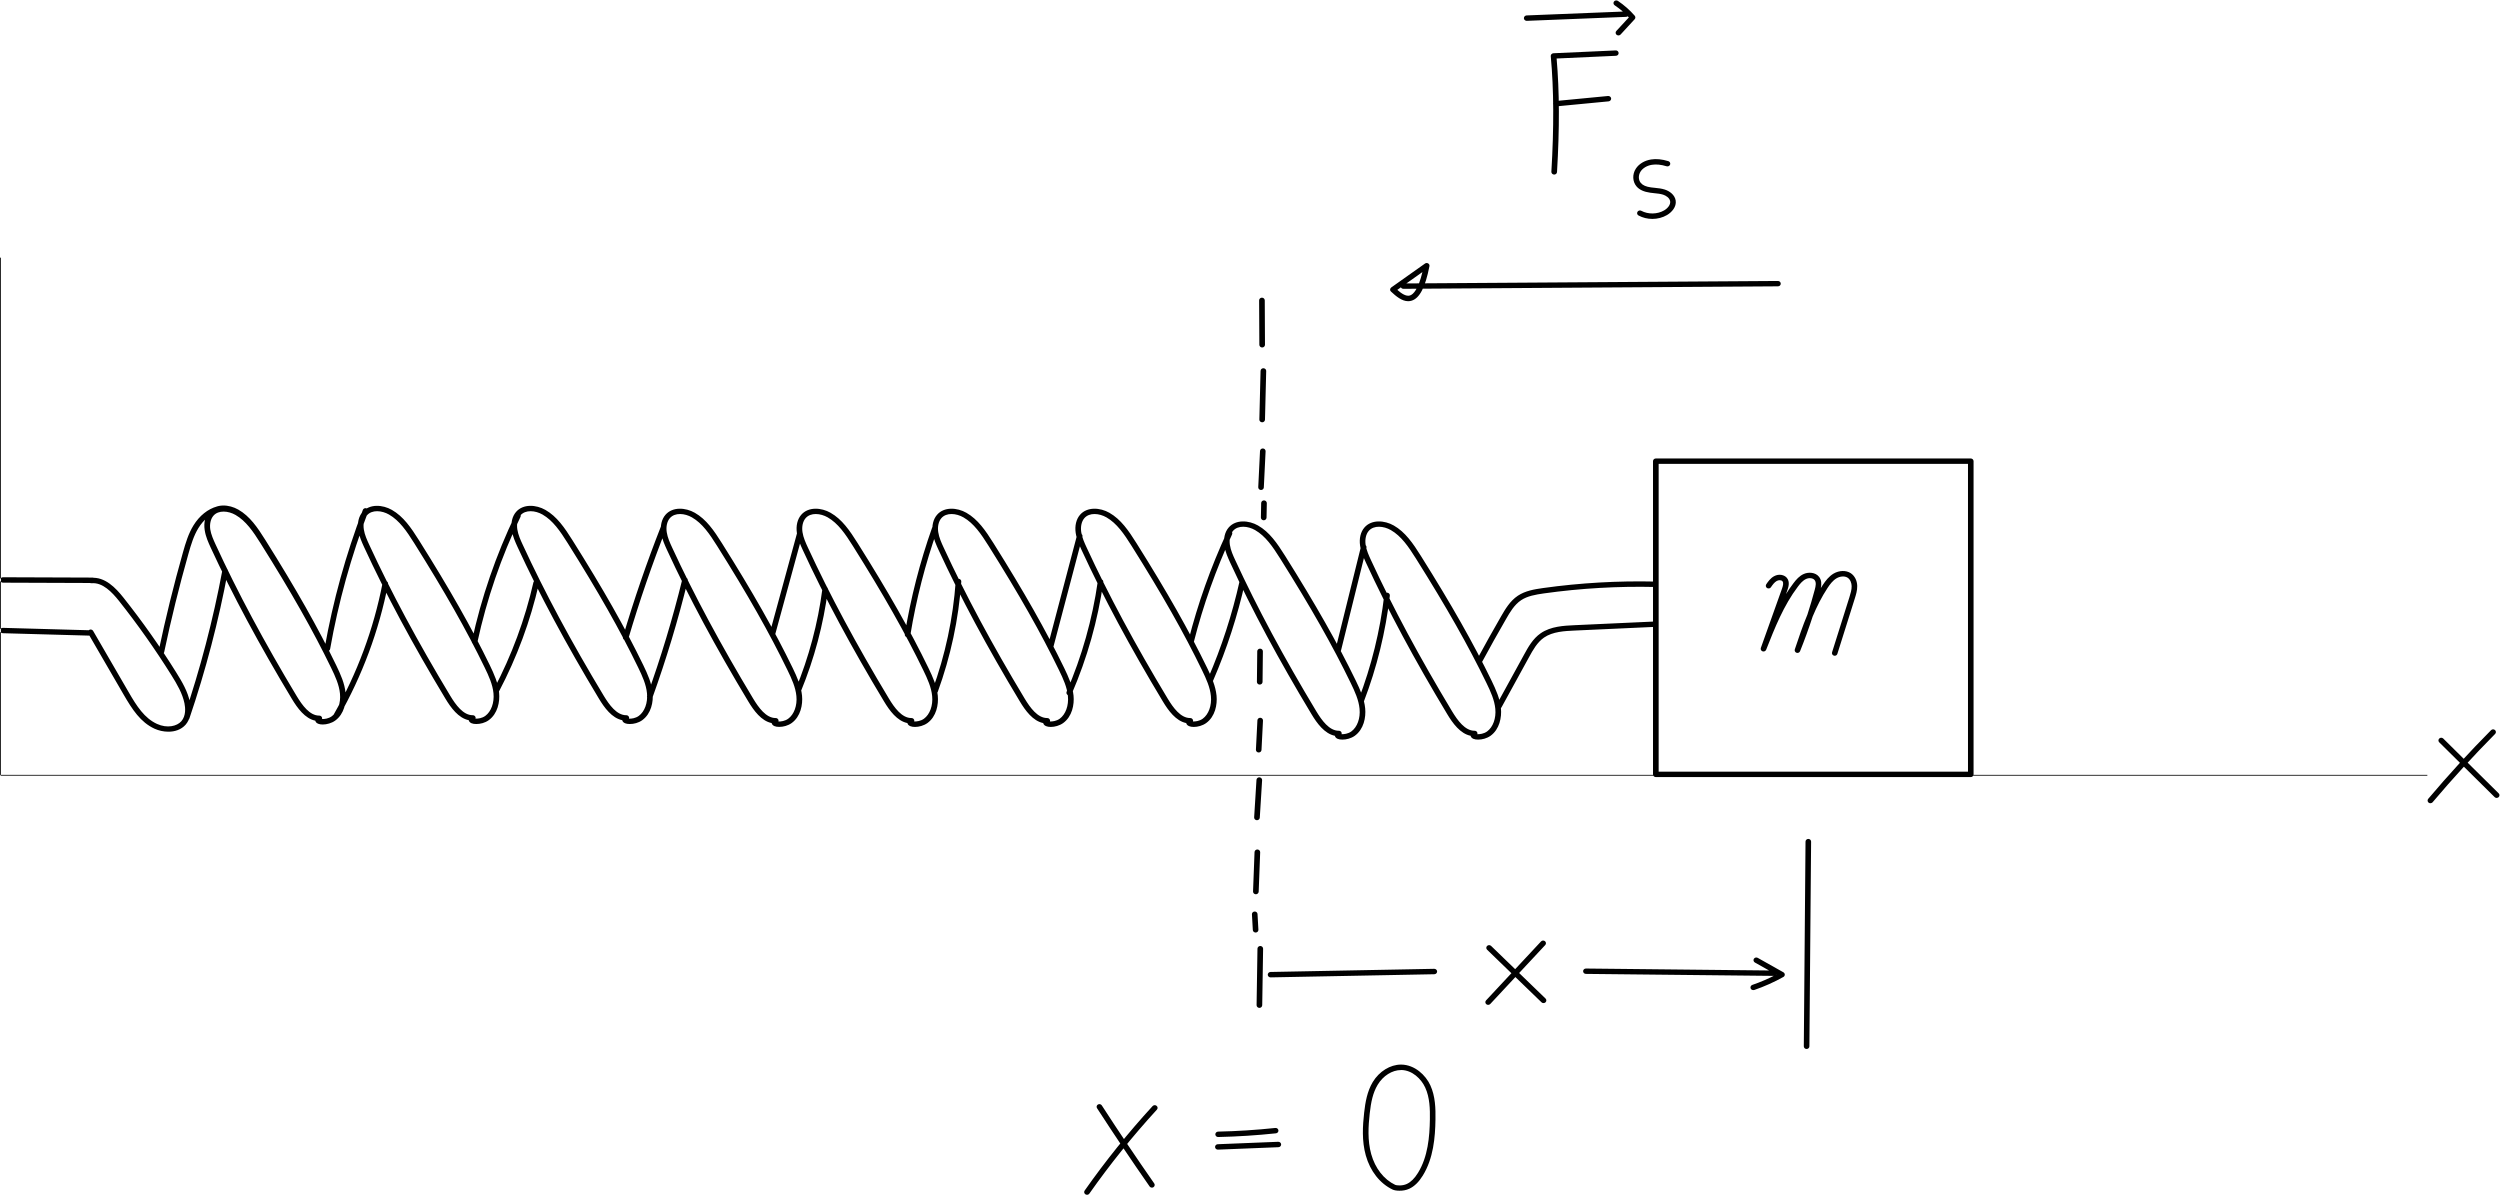 <?xml version="1.0" encoding="UTF-8"?>
<!DOCTYPE svg PUBLIC '-//W3C//DTD SVG 1.0//EN'
          'http://www.w3.org/TR/2001/REC-SVG-20010904/DTD/svg10.dtd'>
<svg height="216.1" preserveAspectRatio="xMidYMid meet" version="1.0" viewBox="24.0 131.4 452.1 216.1" width="452.1" xmlns="http://www.w3.org/2000/svg" xmlns:xlink="http://www.w3.org/1999/xlink" zoomAndPan="magnify"
><g id="change1_1"
  ><path d="M24.18,271.6h-0.15v-93.6h0.15V271.6z M462.96,271.53H24.1v0.14h438.86V271.53z M380.9,271.44V214.8 c0-0.27-0.23-0.49-0.51-0.49h-56.95c-0.28,0-0.51,0.22-0.51,0.49v56.64c0,0.27,0.23,0.49,0.51,0.49h56.95 C380.67,271.93,380.9,271.71,380.9,271.44z M323.95,215.29h55.94v55.66h-55.94V215.29z M40.8,245.88c0.01-0.27-0.21-0.49-0.49-0.5 l-15.79-0.44c-0.29-0.01-0.51,0.2-0.52,0.47c-0.01,0.27,0.21,0.49,0.49,0.5l15.79,0.44c0.01,0,0.01,0,0.02,0 C40.57,246.35,40.8,246.14,40.8,245.88z M41.28,236.34c0-0.27-0.23-0.49-0.51-0.49l-16.24-0.06c0,0,0,0,0,0 c-0.28,0-0.51,0.22-0.51,0.49c0,0.27,0.23,0.49,0.51,0.49l16.24,0.06c0,0,0,0,0,0C41.05,236.83,41.28,236.61,41.28,236.34z M57.56,262.46c0.84-0.96,1.12-2.4,0.79-4.06c-0.39-1.94-1.4-3.67-2.49-5.41c-2.9-4.65-6.11-9.2-9.53-13.51 c-1.42-1.79-3.36-3.81-5.87-3.58c-0.28,0.03-0.49,0.26-0.46,0.53c0.03,0.27,0.28,0.47,0.55,0.44c2.01-0.18,3.71,1.62,4.97,3.2 c3.4,4.29,6.58,8.8,9.47,13.42c1.04,1.66,2,3.31,2.37,5.1c0.16,0.79,0.3,2.25-0.57,3.24c-0.78,0.89-2.54,1.33-4.4,0.48 c-2.27-1.04-3.67-3.22-5.13-5.75l-6.42-11.07c-0.14-0.24-0.45-0.32-0.69-0.19c-0.25,0.13-0.33,0.43-0.2,0.66l6.42,11.07 c1.55,2.67,3.04,4.98,5.58,6.15c0.75,0.34,1.62,0.54,2.49,0.54C55.61,263.73,56.77,263.35,57.56,262.46z M84.62,261.71 c1.63-1.18,2.04-3.33,1.88-4.96c-0.17-1.74-0.9-3.36-1.69-5c-3.29-6.77-7.23-13.73-12.78-22.56c-1.45-2.31-2.83-4.32-4.91-5.51 c-1.66-0.95-4.02-1.13-5.31,0.37c-0.69,0.8-0.97,1.99-0.78,3.28c0.17,1.13,0.66,2.19,1.05,3.05c3.97,8.61,8.78,17.57,14.7,27.4 c1,1.67,2.37,3.55,4.24,3.93c0.03,0.16,0.14,0.4,0.5,0.55c0.23,0.1,0.53,0.14,0.86,0.14C83.09,262.41,83.96,262.19,84.62,261.71z M81.98,261.75L81.98,261.75L81.98,261.75z M82.23,261.15c-0.07-0.2-0.26-0.34-0.48-0.34c-0.01,0-0.02,0-0.03,0 c-1.72,0-3.07-1.88-4.06-3.52c-5.9-9.79-10.69-18.73-14.65-27.31c-0.39-0.84-0.83-1.8-0.98-2.79c-0.15-1,0.06-1.94,0.56-2.52 c0.92-1.07,2.71-0.89,4-0.15c1.88,1.08,3.18,2.98,4.56,5.18c5.53,8.8,9.46,15.73,12.73,22.47c0.76,1.56,1.45,3.09,1.6,4.67 c0.17,1.71-0.42,3.32-1.48,4.09c-0.59,0.43-1.34,0.52-1.77,0.5C82.26,261.34,82.26,261.24,82.23,261.15z M84.62,261.71 c1.63-1.18,2.04-3.33,1.88-4.96c-0.17-1.74-0.9-3.36-1.69-5c-3.29-6.77-7.23-13.73-12.78-22.56c-1.45-2.31-2.83-4.32-4.91-5.51 c-1.66-0.95-4.02-1.13-5.31,0.37c-0.69,0.8-0.97,1.99-0.78,3.28c0.17,1.13,0.66,2.19,1.05,3.05c3.97,8.61,8.78,17.57,14.7,27.4 c1,1.67,2.37,3.55,4.24,3.93c0.03,0.16,0.14,0.4,0.5,0.55c0.23,0.1,0.53,0.14,0.86,0.14C83.09,262.41,83.96,262.19,84.62,261.71z M81.98,261.75L81.98,261.75L81.98,261.75z M82.23,261.15c-0.07-0.2-0.26-0.34-0.48-0.34c-0.01,0-0.02,0-0.03,0 c-1.72,0-3.07-1.88-4.06-3.52c-5.9-9.79-10.69-18.73-14.65-27.31c-0.39-0.84-0.83-1.8-0.98-2.79c-0.15-1,0.06-1.94,0.56-2.52 c0.92-1.07,2.71-0.89,4-0.15c1.88,1.08,3.18,2.98,4.56,5.18c5.53,8.8,9.46,15.73,12.73,22.47c0.76,1.56,1.45,3.09,1.6,4.67 c0.17,1.71-0.42,3.32-1.48,4.09c-0.59,0.43-1.34,0.52-1.77,0.5C82.26,261.34,82.26,261.24,82.23,261.15z M84.62,261.71 c1.63-1.18,2.04-3.33,1.88-4.96c-0.17-1.74-0.9-3.36-1.69-5c-3.29-6.77-7.23-13.73-12.78-22.56c-1.45-2.31-2.83-4.32-4.91-5.51 c-1.66-0.95-4.02-1.13-5.31,0.37c-0.69,0.8-0.97,1.99-0.78,3.28c0.17,1.13,0.66,2.19,1.05,3.05c3.97,8.61,8.78,17.57,14.7,27.4 c1,1.67,2.37,3.55,4.24,3.93c0.03,0.16,0.14,0.4,0.5,0.55c0.23,0.1,0.53,0.14,0.86,0.14C83.09,262.41,83.96,262.19,84.62,261.71z M81.98,261.75L81.98,261.75L81.98,261.75z M82.23,261.15c-0.07-0.2-0.26-0.34-0.48-0.34c-0.01,0-0.02,0-0.03,0 c-1.72,0-3.07-1.88-4.06-3.52c-5.9-9.79-10.69-18.73-14.65-27.31c-0.39-0.84-0.83-1.8-0.98-2.79c-0.15-1,0.06-1.94,0.56-2.52 c0.92-1.07,2.71-0.89,4-0.15c1.88,1.08,3.18,2.98,4.56,5.18c5.53,8.8,9.46,15.73,12.73,22.47c0.76,1.56,1.45,3.09,1.6,4.67 c0.17,1.71-0.42,3.32-1.48,4.09c-0.59,0.43-1.34,0.52-1.77,0.5C82.26,261.34,82.26,261.24,82.23,261.15z M84.62,261.71 c1.63-1.18,2.04-3.33,1.88-4.96c-0.17-1.74-0.9-3.36-1.69-5c-3.29-6.77-7.23-13.73-12.78-22.56c-1.45-2.31-2.83-4.32-4.91-5.51 c-1.66-0.95-4.02-1.13-5.31,0.37c-0.69,0.8-0.97,1.99-0.78,3.28c0.17,1.13,0.66,2.19,1.05,3.05c3.97,8.61,8.78,17.57,14.7,27.4 c1,1.67,2.37,3.55,4.24,3.93c0.03,0.16,0.14,0.4,0.5,0.55c0.23,0.1,0.53,0.14,0.86,0.14C83.09,262.41,83.96,262.19,84.62,261.71z M81.98,261.75L81.98,261.75L81.98,261.75z M82.23,261.15c-0.07-0.2-0.26-0.34-0.48-0.34c-0.01,0-0.02,0-0.03,0 c-1.72,0-3.07-1.88-4.06-3.52c-5.9-9.79-10.69-18.73-14.65-27.31c-0.39-0.84-0.83-1.8-0.98-2.79c-0.15-1,0.06-1.94,0.56-2.52 c0.92-1.07,2.71-0.89,4-0.15c1.88,1.08,3.18,2.98,4.56,5.18c5.53,8.8,9.46,15.73,12.73,22.47c0.76,1.56,1.45,3.09,1.6,4.67 c0.17,1.71-0.42,3.32-1.48,4.09c-0.59,0.43-1.34,0.52-1.77,0.5C82.26,261.34,82.26,261.24,82.23,261.15z M84.62,261.71 c1.63-1.18,2.04-3.34,1.88-4.97c-0.17-1.75-0.9-3.37-1.69-5.01c-3.29-6.8-7.24-13.78-12.8-22.64c-1.45-2.32-2.83-4.34-4.91-5.53 c-1.67-0.96-4.02-1.14-5.31,0.37c-0.69,0.8-0.97,2-0.78,3.29c0.17,1.13,0.66,2.2,1.06,3.06c3.98,8.64,8.79,17.64,14.71,27.5 c1,1.67,2.37,3.56,4.24,3.95c0.03,0.16,0.14,0.4,0.51,0.55c0.23,0.1,0.53,0.14,0.86,0.14C83.09,262.41,83.95,262.19,84.62,261.71z M81.97,261.75L81.97,261.75L81.97,261.75z M82.22,261.15c-0.07-0.2-0.26-0.34-0.48-0.34c-0.01,0-0.02,0-0.03,0 c-1.72,0-3.07-1.88-4.06-3.53c-5.9-9.83-10.7-18.8-14.66-27.41c-0.39-0.85-0.83-1.81-0.98-2.8c-0.15-1,0.06-1.95,0.56-2.53 c0.92-1.08,2.71-0.89,4-0.15c1.88,1.08,3.18,2.99,4.56,5.2c5.54,8.83,9.47,15.78,12.75,22.55c0.76,1.56,1.45,3.1,1.6,4.69 c0.17,1.72-0.41,3.33-1.48,4.1c-0.59,0.43-1.34,0.52-1.77,0.5C82.26,261.34,82.26,261.24,82.22,261.15z M269,264.46 c1.63-1.18,2.04-3.33,1.88-4.96c-0.17-1.74-0.9-3.36-1.69-5c-3.29-6.77-7.23-13.73-12.78-22.56c-1.45-2.31-2.83-4.32-4.91-5.51 c-1.66-0.95-4.02-1.13-5.31,0.37c-0.69,0.8-0.97,1.99-0.78,3.28c0.17,1.13,0.66,2.19,1.05,3.05c3.97,8.61,8.78,17.57,14.7,27.4 c1,1.67,2.37,3.55,4.24,3.93c0.03,0.16,0.14,0.4,0.5,0.55c0.23,0.1,0.53,0.14,0.86,0.14C267.47,265.16,268.34,264.93,269,264.46z M266.36,264.49L266.36,264.49L266.36,264.49z M266.61,263.89c-0.07-0.2-0.26-0.34-0.48-0.34c-0.01,0-0.02,0-0.03,0 c-1.72,0-3.07-1.88-4.06-3.52c-5.9-9.8-10.69-18.73-14.65-27.31c-0.39-0.84-0.83-1.8-0.98-2.79c-0.15-1,0.06-1.94,0.56-2.52 c0.92-1.07,2.71-0.89,4-0.15c1.88,1.08,3.18,2.98,4.56,5.18c5.53,8.8,9.46,15.72,12.73,22.47c0.76,1.56,1.45,3.09,1.6,4.67 c0.17,1.71-0.42,3.32-1.48,4.09c-0.59,0.43-1.34,0.52-1.77,0.5C266.64,264.08,266.64,263.99,266.61,263.89z M242.12,262.16 c1.63-1.18,2.04-3.33,1.88-4.96c-0.17-1.74-0.9-3.36-1.69-5c-3.29-6.77-7.23-13.73-12.78-22.56c-1.45-2.31-2.83-4.32-4.91-5.51 c-1.66-0.95-4.02-1.13-5.31,0.37c-0.69,0.8-0.97,1.99-0.78,3.28c0.17,1.13,0.66,2.19,1.05,3.05c3.97,8.61,8.78,17.57,14.7,27.4 c1,1.67,2.37,3.55,4.24,3.93c0.03,0.16,0.14,0.4,0.5,0.55c0.23,0.1,0.53,0.15,0.86,0.15C240.6,262.86,241.46,262.63,242.12,262.16z M239.73,261.59c-0.07-0.2-0.26-0.34-0.48-0.34c-0.01,0-0.02,0-0.03,0c-1.72,0-3.07-1.88-4.06-3.52 c-5.9-9.8-10.69-18.73-14.65-27.31c-0.39-0.84-0.83-1.8-0.98-2.79c-0.15-1,0.06-1.94,0.56-2.52c0.92-1.07,2.71-0.89,4-0.15 c1.88,1.08,3.18,2.98,4.56,5.18c5.53,8.8,9.46,15.72,12.73,22.47c0.76,1.56,1.45,3.09,1.6,4.67c0.17,1.71-0.42,3.32-1.48,4.09 c-0.59,0.43-1.34,0.52-1.77,0.5C239.77,261.79,239.77,261.69,239.73,261.59z M216.26,262.16c1.63-1.18,2.04-3.33,1.88-4.96 c-0.17-1.74-0.9-3.36-1.69-5c-3.29-6.77-7.23-13.73-12.78-22.56c-1.45-2.31-2.83-4.32-4.91-5.51c-1.66-0.95-4.02-1.13-5.31,0.37 c-0.69,0.8-0.97,1.99-0.78,3.28c0.17,1.13,0.66,2.19,1.05,3.05c3.97,8.61,8.78,17.57,14.7,27.4c1,1.67,2.37,3.55,4.24,3.93 c0.03,0.16,0.14,0.4,0.5,0.55c0.23,0.1,0.53,0.15,0.86,0.15C214.73,262.86,215.6,262.63,216.26,262.16z M213.87,261.59 c-0.07-0.2-0.26-0.34-0.48-0.34c-0.01,0-0.02,0-0.03,0c-1.72,0-3.07-1.88-4.06-3.52c-5.9-9.8-10.69-18.73-14.65-27.31 c-0.39-0.84-0.83-1.8-0.98-2.79c-0.15-1,0.06-1.94,0.56-2.52c0.92-1.07,2.71-0.89,4-0.15c1.88,1.08,3.18,2.98,4.56,5.18 c5.53,8.8,9.46,15.72,12.73,22.47c0.76,1.56,1.45,3.09,1.6,4.67c0.17,1.71-0.42,3.32-1.48,4.09c-0.59,0.43-1.34,0.52-1.77,0.5 C213.9,261.79,213.9,261.69,213.87,261.59z M191.71,262.16c1.63-1.18,2.04-3.33,1.88-4.96c-0.17-1.74-0.9-3.36-1.69-5 c-3.29-6.78-7.23-13.73-12.79-22.56c-1.45-2.31-2.83-4.32-4.91-5.51c-1.66-0.95-4.02-1.13-5.31,0.37c-0.69,0.8-0.97,1.99-0.78,3.28 c0.17,1.13,0.66,2.19,1.05,3.05c3.97,8.61,8.78,17.57,14.7,27.4c1,1.67,2.37,3.55,4.24,3.93c0.03,0.16,0.14,0.4,0.5,0.55 c0.23,0.1,0.53,0.15,0.86,0.15C190.18,262.86,191.05,262.63,191.71,262.16z M189.07,262.19L189.07,262.19L189.07,262.19z M189.32,261.59c-0.07-0.2-0.26-0.34-0.48-0.34c-0.01,0-0.02,0-0.03,0c-1.72,0-3.07-1.88-4.06-3.52 c-5.9-9.8-10.69-18.73-14.65-27.31c-0.39-0.84-0.83-1.8-0.98-2.79c-0.15-1,0.06-1.94,0.56-2.52c0.92-1.07,2.71-0.89,4-0.15 c1.88,1.08,3.18,2.98,4.56,5.18c5.53,8.8,9.46,15.72,12.73,22.47c0.76,1.56,1.45,3.09,1.6,4.67c0.17,1.71-0.42,3.32-1.48,4.09 c-0.59,0.43-1.34,0.52-1.77,0.5C189.35,261.79,189.35,261.69,189.32,261.59z M167.16,262.16c1.63-1.18,2.04-3.33,1.88-4.96 c-0.17-1.74-0.9-3.36-1.69-5c-3.29-6.77-7.23-13.73-12.79-22.56c-1.45-2.31-2.83-4.32-4.91-5.51c-1.66-0.95-4.02-1.13-5.31,0.37 c-0.69,0.8-0.97,1.99-0.78,3.28c0.17,1.13,0.66,2.19,1.05,3.05c3.97,8.61,8.78,17.57,14.7,27.4c1,1.67,2.37,3.55,4.24,3.93 c0.03,0.16,0.14,0.4,0.5,0.55c0.23,0.1,0.53,0.14,0.86,0.14C165.63,262.86,166.5,262.63,167.16,262.16z M164.52,262.19 L164.52,262.19L164.52,262.19z M164.77,261.59c-0.07-0.2-0.26-0.34-0.48-0.34c-0.01,0-0.02,0-0.03,0c-1.72,0-3.07-1.88-4.06-3.52 c-5.9-9.8-10.69-18.73-14.65-27.31c-0.39-0.84-0.83-1.8-0.98-2.79c-0.15-1,0.06-1.94,0.56-2.52c0.92-1.07,2.71-0.89,4-0.15 c1.88,1.08,3.18,2.98,4.56,5.18c5.53,8.8,9.46,15.73,12.73,22.47c0.76,1.56,1.45,3.09,1.6,4.67c0.17,1.71-0.42,3.32-1.48,4.09 c-0.59,0.43-1.34,0.53-1.77,0.5C164.8,261.79,164.8,261.69,164.77,261.59z M140.14,261.64c1.63-1.18,2.04-3.33,1.88-4.96 c-0.17-1.74-0.9-3.36-1.69-5c-3.29-6.77-7.23-13.73-12.79-22.56c-1.45-2.31-2.83-4.32-4.91-5.51c-1.66-0.95-4.02-1.13-5.31,0.37 c-0.69,0.8-0.97,1.99-0.78,3.28c0.17,1.13,0.66,2.19,1.05,3.05c3.97,8.61,8.78,17.57,14.7,27.4c1,1.67,2.37,3.55,4.24,3.93 c0.03,0.16,0.14,0.4,0.5,0.55c0.23,0.1,0.53,0.14,0.86,0.14C138.61,262.34,139.48,262.12,140.14,261.64z M137.49,261.68 L137.49,261.68L137.49,261.68z M137.75,261.08c-0.07-0.2-0.26-0.34-0.48-0.34c-0.01,0-0.02,0-0.03,0c-1.72,0-3.07-1.88-4.06-3.52 c-5.9-9.79-10.69-18.73-14.65-27.31c-0.39-0.84-0.83-1.8-0.98-2.79c-0.15-1,0.06-1.94,0.56-2.52c0.92-1.07,2.71-0.89,4-0.15 c1.88,1.08,3.18,2.98,4.56,5.18c5.53,8.8,9.46,15.72,12.73,22.47c0.76,1.56,1.45,3.09,1.6,4.67c0.17,1.71-0.42,3.32-1.48,4.09 c-0.59,0.43-1.34,0.53-1.77,0.5C137.78,261.27,137.78,261.17,137.75,261.08z M112.38,261.64c1.63-1.18,2.04-3.33,1.88-4.96 c-0.17-1.74-0.9-3.36-1.69-5c-3.29-6.77-7.23-13.73-12.79-22.56c-1.45-2.31-2.83-4.32-4.91-5.51c-1.66-0.95-4.02-1.13-5.31,0.37 c-0.69,0.8-0.97,1.99-0.78,3.28c0.17,1.13,0.66,2.19,1.05,3.05c3.97,8.61,8.78,17.58,14.7,27.4c1,1.67,2.37,3.55,4.24,3.93 c0.03,0.16,0.14,0.4,0.5,0.55c0.23,0.1,0.53,0.14,0.86,0.14C110.85,262.34,111.72,262.12,112.38,261.64z M109.74,261.68 L109.74,261.68L109.74,261.68z M109.99,261.08c-0.07-0.2-0.26-0.34-0.48-0.34c-0.01,0-0.02,0-0.03,0c-1.72,0-3.07-1.88-4.06-3.52 c-5.9-9.79-10.69-18.73-14.65-27.31c-0.39-0.84-0.83-1.8-0.98-2.79c-0.15-1,0.06-1.94,0.56-2.52c0.92-1.07,2.71-0.89,4-0.15 c1.88,1.08,3.18,2.98,4.56,5.18c5.53,8.8,9.46,15.73,12.73,22.47c0.76,1.56,1.45,3.09,1.6,4.67c0.17,1.71-0.42,3.32-1.48,4.09 c-0.59,0.43-1.34,0.52-1.77,0.5C110.02,261.27,110.02,261.17,109.99,261.08z M58.25,261.32c2.95-8.68,5.29-17.63,6.96-26.61 c0.05-0.27-0.13-0.52-0.41-0.57c-0.28-0.05-0.54,0.13-0.59,0.39c-1.67,8.94-4,17.85-6.93,26.48c-0.09,0.26,0.06,0.53,0.33,0.62 c0.05,0.02,0.11,0.02,0.16,0.02C57.98,261.66,58.18,261.53,58.25,261.32z M53.69,249.33c1.25-5.94,2.72-11.91,4.38-17.76 c0.49-1.74,0.97-3.3,1.8-4.66c0.94-1.54,2.25-2.6,3.68-2.99c0.27-0.07,0.43-0.34,0.35-0.6c-0.08-0.26-0.36-0.41-0.63-0.34 c-1.68,0.46-3.2,1.68-4.28,3.43c-0.9,1.47-1.4,3.09-1.91,4.9c-1.66,5.87-3.14,11.86-4.39,17.82c-0.06,0.26,0.12,0.52,0.4,0.58 c0.03,0.01,0.07,0.01,0.1,0.01C53.43,249.73,53.64,249.57,53.69,249.33z M85.24,261.08c4.29-7.53,7.29-15.62,8.94-24.05 c0.05-0.26-0.13-0.52-0.41-0.57c-0.28-0.05-0.54,0.13-0.59,0.39c-1.62,8.33-4.59,16.33-8.83,23.76c-0.13,0.24-0.04,0.53,0.2,0.66 c0.08,0.04,0.16,0.06,0.24,0.06C84.97,261.34,85.15,261.25,85.24,261.08z M83.7,248.76c1.49-8.43,3.8-16.78,6.87-24.81 c0.1-0.25-0.04-0.53-0.3-0.63c-0.26-0.09-0.56,0.04-0.65,0.29c-3.09,8.09-5.41,16.49-6.91,24.98c-0.05,0.27,0.14,0.52,0.42,0.56 c0.03,0,0.06,0.01,0.09,0.01C83.44,249.16,83.66,249,83.7,248.76z M114.24,256.44c3.25-6.18,5.68-12.74,7.22-19.51 c0.06-0.26-0.11-0.52-0.39-0.58c-0.28-0.06-0.55,0.11-0.61,0.37c-1.52,6.68-3.92,13.17-7.13,19.28c-0.13,0.24-0.03,0.53,0.22,0.66 c0.07,0.04,0.15,0.05,0.23,0.05C113.97,256.71,114.15,256.61,114.24,256.44z M110.33,247.55c1.69-7.81,4.31-15.45,7.8-22.69 c0.12-0.24,0.01-0.53-0.25-0.65c-0.25-0.11-0.56-0.01-0.67,0.24c-3.52,7.31-6.17,15.02-7.88,22.9c-0.06,0.26,0.12,0.52,0.39,0.58 c0.03,0.01,0.07,0.01,0.1,0.01C110.07,247.94,110.28,247.78,110.33,247.55z M141.99,257.56c2.49-6.91,4.64-14.02,6.38-21.14 c0.06-0.26-0.1-0.53-0.38-0.59c-0.27-0.06-0.55,0.1-0.61,0.36c-1.74,7.08-3.88,14.16-6.36,21.04c-0.09,0.25,0.05,0.53,0.31,0.62 c0.06,0.02,0.11,0.03,0.17,0.03C141.72,257.89,141.92,257.76,141.99,257.56z M137.65,246.83c1.98-6.71,4.29-13.42,6.86-19.95 c0.1-0.25-0.03-0.53-0.3-0.63c-0.26-0.1-0.56,0.03-0.66,0.28c-2.58,6.55-4.9,13.29-6.89,20.03c-0.08,0.26,0.08,0.53,0.35,0.6 c0.05,0.01,0.09,0.02,0.14,0.02C137.39,247.18,137.59,247.04,137.65,246.83z M168.83,256.43c2.43-5.91,4.08-12.1,4.9-18.41 c0.03-0.27-0.16-0.51-0.44-0.54c-0.28-0.03-0.53,0.16-0.57,0.42c-0.81,6.22-2.44,12.34-4.84,18.17c-0.1,0.25,0.02,0.53,0.29,0.63 c0.06,0.02,0.12,0.03,0.19,0.03C168.56,256.74,168.75,256.62,168.83,256.43z M164.19,246.11l4.92-18.02 c0.07-0.26-0.09-0.53-0.36-0.6c-0.27-0.07-0.55,0.09-0.62,0.35l-4.92,18.02c-0.07,0.26,0.09,0.53,0.36,0.6 c0.04,0.01,0.09,0.02,0.13,0.02C163.92,246.47,164.13,246.33,164.19,246.11z M193.58,256.53c2.34-6.43,3.78-13.14,4.26-19.94 c0.02-0.27-0.19-0.5-0.47-0.52c-0.28-0.02-0.52,0.18-0.54,0.45c-0.48,6.71-1.89,13.34-4.21,19.69c-0.09,0.25,0.05,0.53,0.31,0.62 c0.06,0.02,0.11,0.03,0.17,0.03C193.31,256.86,193.5,256.74,193.58,256.53z M188.63,246.23c1.06-6.48,2.71-12.91,4.91-19.12 c0.09-0.26-0.05-0.53-0.32-0.62c-0.27-0.09-0.55,0.05-0.65,0.31c-2.22,6.26-3.88,12.75-4.95,19.28c-0.04,0.27,0.15,0.52,0.42,0.56 c0.03,0,0.05,0.01,0.08,0.01C188.38,246.64,188.59,246.47,188.63,246.23z M217.82,256.86c2.79-6.46,4.71-13.25,5.7-20.18 c0.04-0.27-0.16-0.51-0.43-0.55c-0.28-0.04-0.53,0.15-0.57,0.42c-0.98,6.85-2.87,13.55-5.63,19.94c-0.11,0.25,0.02,0.53,0.27,0.64 c0.06,0.03,0.13,0.04,0.19,0.04C217.55,257.16,217.74,257.05,217.82,256.86z M214.48,248.45l5.27-19.99 c0.07-0.26-0.1-0.53-0.37-0.59c-0.27-0.07-0.55,0.09-0.62,0.35l-5.27,19.99c-0.07,0.26,0.1,0.53,0.37,0.59 c0.04,0.01,0.08,0.02,0.13,0.02C214.21,248.82,214.42,248.67,214.48,248.45z M243.39,254.46c2.48-5.73,4.42-11.71,5.77-17.78 c0.06-0.26-0.12-0.52-0.39-0.58c-0.27-0.06-0.54,0.11-0.6,0.38c-1.34,6.01-3.26,11.93-5.71,17.61c-0.11,0.25,0.02,0.53,0.27,0.64 c0.06,0.03,0.13,0.04,0.19,0.04C243.12,254.76,243.31,254.65,243.39,254.46z M239.89,247.5c1.69-6.65,4.02-13.2,6.92-19.46 c0.11-0.25,0-0.53-0.26-0.64c-0.26-0.11-0.56,0-0.67,0.25c-2.92,6.31-5.27,12.91-6.97,19.62c-0.07,0.26,0.1,0.53,0.37,0.59 c0.04,0.01,0.08,0.01,0.12,0.01C239.63,247.88,239.84,247.73,239.89,247.5z M270.63,258.29c2.37-6.18,3.95-12.62,4.71-19.17 c0.03-0.27-0.17-0.51-0.45-0.54c-0.28-0.03-0.53,0.16-0.56,0.43c-0.75,6.46-2.32,12.83-4.66,18.94c-0.1,0.25,0.04,0.53,0.3,0.63 c0.06,0.02,0.12,0.03,0.18,0.03C270.36,258.61,270.55,258.49,270.63,258.29z M266.51,249.03l4.6-18.57 c0.06-0.26-0.1-0.53-0.38-0.59c-0.27-0.06-0.55,0.1-0.61,0.36l-4.6,18.57c-0.06,0.26,0.1,0.53,0.38,0.59 c0.04,0.01,0.08,0.01,0.12,0.01C266.25,249.4,266.46,249.25,266.51,249.03z M295.53,259.32l4.98-9.08 c0.69-1.26,1.47-2.68,2.71-3.54c1.57-1.09,3.77-1.19,5.54-1.27l14.6-0.67c0.28-0.01,0.5-0.24,0.48-0.51 c-0.01-0.27-0.25-0.48-0.53-0.46l-14.6,0.67c-1.9,0.09-4.26,0.2-6.08,1.45c-1.44,0.99-2.28,2.53-3.02,3.88l-4.98,9.08 c-0.13,0.24-0.04,0.53,0.21,0.66c0.08,0.04,0.16,0.06,0.24,0.06C295.26,259.58,295.43,259.48,295.53,259.32z M292.01,251.12 c1.41-2.61,2.88-5.25,4.37-7.82c0.65-1.13,1.46-2.54,2.7-3.36c1.14-0.76,2.6-1.01,4.12-1.23c6.66-0.93,13.45-1.32,20.18-1.16 c0.28,0.01,0.51-0.21,0.52-0.48c0.01-0.27-0.21-0.49-0.5-0.5c-6.79-0.16-13.63,0.23-20.35,1.17c-1.64,0.23-3.23,0.51-4.56,1.39 c-1.43,0.95-2.3,2.47-3.01,3.69c-1.49,2.58-2.96,5.22-4.38,7.84c-0.13,0.24-0.03,0.53,0.22,0.66c0.07,0.04,0.15,0.05,0.23,0.05 C291.74,251.38,291.91,251.29,292.01,251.12z M252.25,194.24c0.28,0,0.51-0.22,0.51-0.49l-0.04-8.03c0-0.27-0.23-0.49-0.51-0.49 c0,0,0,0,0,0c-0.28,0-0.51,0.22-0.51,0.49l0.04,8.03C251.74,194.02,251.97,194.24,252.25,194.24 C252.25,194.24,252.25,194.24,252.25,194.24z M252.76,207.29l0.22-8.8c0.01-0.27-0.22-0.49-0.5-0.5c-0.28-0.01-0.51,0.21-0.52,0.48 l-0.22,8.8c-0.01,0.27,0.22,0.49,0.5,0.5c0,0,0.01,0,0.01,0C252.53,207.77,252.75,207.56,252.76,207.29z M252.55,219.55l0.32-6.54 c0.01-0.27-0.2-0.5-0.48-0.51c-0.28-0.02-0.52,0.2-0.53,0.46l-0.32,6.54c-0.01,0.27,0.2,0.5,0.48,0.51c0.01,0,0.02,0,0.02,0 C252.31,220.01,252.54,219.81,252.55,219.55z M253.04,225.01l0.05-2.62c0-0.27-0.22-0.49-0.5-0.5c0,0-0.01,0-0.01,0 c-0.28,0-0.5,0.21-0.51,0.48l-0.05,2.62c0,0.27,0.22,0.49,0.5,0.5c0,0,0.01,0,0.01,0C252.81,225.49,253.03,225.27,253.04,225.01z M252.32,254.72l0.06-5.53c0-0.27-0.22-0.49-0.5-0.49c0,0,0,0-0.01,0c-0.28,0-0.51,0.22-0.51,0.48l-0.06,5.53 c0,0.27,0.22,0.49,0.5,0.49c0,0,0,0,0.01,0C252.09,255.2,252.32,254.99,252.32,254.72z M252.13,267.02l0.27-5.31 c0.01-0.27-0.2-0.5-0.48-0.51c-0.28-0.01-0.52,0.19-0.53,0.46l-0.27,5.31c-0.01,0.27,0.2,0.5,0.48,0.51c0.01,0,0.02,0,0.02,0 C251.89,267.49,252.12,267.28,252.13,267.02z M251.82,279.27l0.42-6.78c0.02-0.27-0.2-0.5-0.48-0.52 c-0.28-0.02-0.52,0.19-0.54,0.46l-0.42,6.78c-0.02,0.27,0.2,0.5,0.48,0.52c0.01,0,0.02,0,0.03,0 C251.58,279.72,251.8,279.53,251.82,279.27z M251.62,292.65l0.27-7.12c0.01-0.27-0.21-0.5-0.49-0.51c-0.28-0.01-0.52,0.2-0.53,0.47 l-0.27,7.12c-0.01,0.27,0.21,0.5,0.49,0.51c0.01,0,0.01,0,0.02,0C251.38,293.12,251.61,292.91,251.62,292.65z M251.09,300.04 c0.28-0.01,0.5-0.24,0.48-0.51l-0.16-2.83c-0.01-0.27-0.26-0.48-0.53-0.46c-0.28,0.01-0.5,0.24-0.48,0.51l0.16,2.83 c0.01,0.26,0.24,0.46,0.51,0.46C251.07,300.04,251.08,300.04,251.09,300.04z M252.26,313.19l0.16-10.22c0-0.27-0.22-0.49-0.5-0.5 c-0.28,0-0.51,0.21-0.52,0.48l-0.16,10.22c0,0.27,0.22,0.49,0.5,0.5c0,0,0.01,0,0.01,0C252.03,313.67,252.25,313.45,252.26,313.19z M351.21,320.62l0.31-37.02c0-0.27-0.22-0.49-0.5-0.49c0,0,0,0,0,0c-0.28,0-0.51,0.22-0.51,0.48l-0.31,37.02 c0,0.27,0.22,0.49,0.5,0.49c0,0,0,0,0,0C350.98,321.1,351.21,320.89,351.21,320.62z M253.78,308.15l29.61-0.57 c0.28-0.01,0.5-0.23,0.5-0.5c-0.01-0.27-0.24-0.48-0.52-0.48l-29.61,0.57c-0.28,0.01-0.5,0.23-0.5,0.5 c0.01,0.27,0.23,0.48,0.51,0.48C253.78,308.15,253.78,308.15,253.78,308.15z M345.26,307.4c0-0.27-0.22-0.49-0.5-0.49l-33.95-0.36 c0,0,0,0-0.01,0c-0.28,0-0.51,0.21-0.51,0.48c0,0.27,0.22,0.49,0.5,0.49l33.95,0.36c0,0,0,0,0.01,0 C345.03,307.88,345.25,307.67,345.26,307.4z M341.24,310.43c1.82-0.63,3.6-1.42,5.27-2.36c0.16-0.09,0.25-0.25,0.25-0.42 c0-0.17-0.1-0.33-0.25-0.42l-4.64-2.61c-0.24-0.14-0.55-0.06-0.7,0.17c-0.14,0.23-0.06,0.53,0.18,0.67l3.88,2.18 c-1.39,0.73-2.85,1.36-4.34,1.87c-0.26,0.09-0.4,0.37-0.31,0.62c0.07,0.2,0.27,0.32,0.48,0.32 C341.13,310.46,341.18,310.45,341.24,310.43z M303.49,312.66c0.2-0.19,0.2-0.5,0-0.69l-9.84-9.51c-0.2-0.19-0.52-0.19-0.72,0 c-0.2,0.19-0.2,0.5,0,0.69l9.84,9.51c0.1,0.1,0.23,0.14,0.36,0.14C303.26,312.8,303.39,312.75,303.49,312.66z M293.5,312.96 l9.94-10.66c0.19-0.2,0.17-0.51-0.04-0.69c-0.21-0.18-0.53-0.16-0.72,0.04l-9.94,10.66c-0.19,0.2-0.17,0.51,0.04,0.69 c0.1,0.08,0.22,0.12,0.34,0.12C293.26,313.12,293.4,313.07,293.5,312.96z M278.86,346.37c0.92-0.43,1.72-1.21,2.44-2.38 c1.92-3.11,2.24-6.88,2.29-10.15c0.03-1.94-0.01-4.18-0.93-6.18c-0.85-1.84-2.81-3.71-5.26-3.74c-0.02,0-0.04,0-0.05,0 c-1.94,0-3.93,1.23-5.09,3.14c-1.02,1.69-1.36,3.68-1.57,5.58c-0.26,2.33-0.44,5.07,0.3,7.71c0.79,2.83,2.56,5.09,4.87,6.18 c0.26,0.12,0.7,0.2,1.21,0.2C277.63,346.74,278.29,346.64,278.86,346.37z M277.39,324.9c2,0.02,3.62,1.6,4.34,3.16 c0.84,1.81,0.88,3.93,0.85,5.77c-0.05,3.14-0.35,6.75-2.15,9.67c-0.62,1-1.27,1.65-2.01,2c-0.87,0.41-1.9,0.27-2.11,0.17 c0,0,0,0,0,0c-2.05-0.97-3.63-3-4.34-5.56c-0.69-2.48-0.52-5.11-0.27-7.35c0.23-2.07,0.57-3.74,1.44-5.19 c0.97-1.62,2.62-2.66,4.21-2.66C277.36,324.9,277.37,324.9,277.39,324.9z M232.59,346.09c0.23-0.15,0.3-0.45,0.14-0.68 c-3.23-4.63-6.42-9.37-9.48-14.11c-0.15-0.23-0.46-0.3-0.7-0.16c-0.24,0.14-0.31,0.44-0.16,0.67c3.07,4.74,6.26,9.5,9.5,14.14 c0.1,0.14,0.26,0.22,0.42,0.22C232.4,346.18,232.5,346.15,232.59,346.09z M221,347.25c3.71-5.28,7.82-10.39,12.21-15.18 c0.19-0.2,0.17-0.51-0.05-0.69c-0.21-0.18-0.53-0.16-0.72,0.04c-4.42,4.82-8.55,9.96-12.29,15.28c-0.16,0.22-0.1,0.53,0.14,0.68 c0.09,0.06,0.19,0.08,0.28,0.08C220.74,347.47,220.9,347.39,221,347.25z M244.3,337.02c3.47-0.08,6.98-0.3,10.44-0.67 c0.28-0.03,0.48-0.27,0.45-0.54c-0.03-0.27-0.28-0.46-0.56-0.43c-3.42,0.36-6.91,0.59-10.35,0.66c-0.28,0.01-0.5,0.23-0.5,0.5 c0.01,0.27,0.23,0.48,0.51,0.48C244.29,337.02,244.3,337.02,244.3,337.02z M244.26,339.3l10.93-0.44c0.28-0.01,0.5-0.24,0.49-0.51 c-0.01-0.27-0.25-0.48-0.53-0.47l-10.93,0.44c-0.28,0.01-0.5,0.24-0.49,0.51c0.01,0.26,0.24,0.47,0.51,0.47 C244.25,339.3,244.26,339.3,244.26,339.3z M356.27,249.64l3.14-9.97c0.22-0.7,0.47-1.49,0.45-2.31c-0.02-0.98-0.47-1.84-1.18-2.31 c-0.85-0.55-2.09-0.51-3.1,0.08c-0.85,0.51-1.44,1.29-1.95,2.06c-0.12,0.18-0.24,0.36-0.35,0.55c0.14-0.72,0.14-1.43-0.32-2.02 c-0.65-0.84-1.9-0.9-2.75-0.53c-0.81,0.35-1.39,1.02-1.89,1.69c-0.48,0.63-0.92,1.28-1.34,1.95l0.24-0.68 c0.17-0.49,0.53-1.5-0.08-2.24c-0.43-0.53-1.4-0.81-2.33-0.3c-0.65,0.36-1.07,0.96-1.4,1.45c-0.15,0.23-0.09,0.53,0.14,0.68 c0.23,0.15,0.55,0.09,0.7-0.14c0.29-0.42,0.62-0.9,1.06-1.14c0.33-0.18,0.82-0.2,1.03,0.06c0.24,0.29,0.09,0.83-0.08,1.32 l-3.83,10.73c-0.09,0.25,0.05,0.53,0.31,0.62c0.26,0.09,0.55-0.04,0.65-0.29c1.55-3.93,3.15-8,5.76-11.44 c0.39-0.52,0.87-1.1,1.49-1.37c0.5-0.22,1.2-0.19,1.52,0.22c0.32,0.41,0.2,1.07,0.02,1.73c-0.4,1.51-0.85,3.01-1.33,4.51 c-0.87,2.07-1.58,4.2-2.28,6.29c-0.08,0.25,0.06,0.52,0.31,0.61c0.26,0.09,0.54-0.04,0.64-0.28c0.83-2.06,1.59-4.16,2.28-6.28 c0.75-1.79,1.62-3.53,2.69-5.16c0.44-0.67,0.95-1.35,1.63-1.75c0.56-0.33,1.4-0.49,2-0.11c0.52,0.34,0.72,1.01,0.73,1.52 c0.02,0.66-0.2,1.34-0.4,2l-3.14,9.97c-0.08,0.26,0.07,0.53,0.34,0.61c0.05,0.01,0.1,0.02,0.15,0.02 C356,249.99,356.21,249.85,356.27,249.64z M277.79,183.63l67.74-0.45c0.28,0,0.51-0.22,0.5-0.49c0-0.27-0.23-0.48-0.51-0.48 c0,0,0,0,0,0l-67.74,0.45c-0.28,0-0.51,0.22-0.5,0.49C277.28,183.42,277.51,183.63,277.79,183.63 C277.79,183.63,277.79,183.63,277.79,183.63z M279.26,185.78c1.46-0.43,2.49-2.41,3.24-6.24c0.04-0.2-0.05-0.4-0.23-0.5 c-0.18-0.11-0.4-0.1-0.57,0.02l-6.1,4.32c-0.12,0.08-0.19,0.21-0.21,0.36s0.04,0.28,0.15,0.38c0.93,0.88,2,1.75,3.11,1.75 C278.86,185.87,279.06,185.84,279.26,185.78z M281.23,180.6c-0.76,3.14-1.64,4.05-2.27,4.24c-0.69,0.2-1.51-0.35-2.27-1.02 L281.23,180.6z M305.57,162.51c0.47-7.84,0.45-14.56-0.07-20.53l10.73-0.49c0.28-0.01,0.5-0.24,0.48-0.51s-0.25-0.48-0.53-0.46 l-11.26,0.51c-0.14,0.01-0.27,0.07-0.36,0.17c-0.09,0.1-0.14,0.23-0.12,0.36c0.56,6.05,0.59,12.88,0.11,20.89 c-0.02,0.27,0.2,0.5,0.48,0.52c0.01,0,0.02,0,0.03,0C305.33,162.97,305.56,162.77,305.57,162.51z M305.41,150.64l9.49-0.91 c0.28-0.03,0.48-0.27,0.46-0.53c-0.03-0.27-0.28-0.46-0.56-0.44l-9.49,0.91c-0.28,0.03-0.48,0.27-0.46,0.53 c0.03,0.25,0.25,0.44,0.51,0.44C305.38,150.64,305.39,150.64,305.41,150.64z M300.11,135.17l17.96-0.72 c0.28-0.01,0.5-0.24,0.49-0.51c-0.01-0.27-0.25-0.48-0.53-0.47l-17.96,0.72c-0.28,0.01-0.5,0.24-0.49,0.51 c0.01,0.26,0.24,0.47,0.51,0.47C300.09,135.17,300.1,135.17,300.11,135.17z M317.06,137.65l2.55-2.77 c0.17-0.18,0.17-0.45,0.01-0.64c-0.89-1.02-1.91-1.92-3.04-2.68c-0.23-0.15-0.55-0.1-0.71,0.12c-0.16,0.22-0.1,0.53,0.13,0.68 c0.94,0.63,1.8,1.37,2.56,2.19L316.3,137c-0.19,0.2-0.17,0.51,0.04,0.69c0.1,0.08,0.22,0.12,0.34,0.12 C316.82,137.81,316.96,137.76,317.06,137.65z M475.85,275.56c0.2-0.19,0.21-0.5,0.01-0.69l-10.02-9.91 c-0.2-0.19-0.52-0.2-0.72-0.01c-0.2,0.19-0.21,0.5-0.01,0.69l10.02,9.91c0.1,0.1,0.23,0.15,0.36,0.15 C475.62,275.69,475.75,275.65,475.85,275.56z M463.92,276.47c3.58-4.24,7.38-8.39,11.3-12.35c0.19-0.2,0.19-0.5-0.02-0.69 c-0.2-0.19-0.53-0.18-0.72,0.02c-3.94,3.97-7.76,8.15-11.36,12.41c-0.18,0.21-0.14,0.52,0.07,0.69c0.09,0.07,0.21,0.11,0.32,0.11 C463.67,276.65,463.82,276.59,463.92,276.47z M325.46,170.29c0.84-0.49,1.75-1.47,1.57-2.63c-0.17-1.04-1.12-1.71-1.97-1.98 c-0.59-0.19-1.19-0.25-1.77-0.31c-0.25-0.02-0.48-0.05-0.72-0.08c-0.89-0.12-1.49-0.38-1.84-0.8c-0.46-0.53-0.48-1.4-0.05-2.07 c0.4-0.62,1.17-1.08,2.06-1.22c0.77-0.12,1.64-0.04,2.65,0.27c0.27,0.08,0.55-0.06,0.64-0.32c0.08-0.26-0.07-0.53-0.33-0.61 c-1.17-0.35-2.19-0.45-3.12-0.3c-1.19,0.19-2.2,0.8-2.76,1.67c-0.66,1.02-0.6,2.34,0.13,3.2c0.52,0.61,1.33,0.98,2.48,1.14 c0.26,0.04,0.51,0.06,0.76,0.09c0.55,0.05,1.07,0.11,1.56,0.26c0.53,0.17,1.19,0.59,1.28,1.2c0.1,0.64-0.47,1.29-1.09,1.65 c-1.22,0.71-2.88,0.74-4.13,0.07c-0.24-0.13-0.55-0.05-0.69,0.19c-0.14,0.24-0.05,0.53,0.19,0.66c0.76,0.41,1.63,0.62,2.5,0.62 C323.73,170.99,324.66,170.76,325.46,170.29z M293.55,264.46c1.63-1.18,2.04-3.33,1.88-4.96c-0.17-1.74-0.9-3.36-1.69-5 c-3.29-6.77-7.23-13.73-12.78-22.56c-1.45-2.31-2.83-4.32-4.91-5.51c-1.66-0.95-4.02-1.13-5.31,0.37c-0.69,0.8-0.97,1.99-0.78,3.28 c0.17,1.13,0.66,2.19,1.05,3.05c3.97,8.61,8.78,17.57,14.7,27.4c1,1.67,2.37,3.55,4.24,3.93c0.03,0.16,0.14,0.4,0.5,0.55 c0.23,0.1,0.53,0.14,0.86,0.14C292.02,265.16,292.89,264.93,293.55,264.46z M290.91,264.49L290.91,264.49L290.91,264.49z M291.16,263.89c-0.07-0.2-0.26-0.34-0.48-0.34c-0.01,0-0.02,0-0.03,0c-1.72,0-3.07-1.88-4.06-3.52 c-5.9-9.79-10.69-18.73-14.65-27.31c-0.39-0.84-0.83-1.8-0.98-2.79c-0.15-1,0.06-1.94,0.56-2.52c0.92-1.07,2.71-0.89,4-0.15 c1.88,1.08,3.18,2.98,4.56,5.18c5.53,8.8,9.46,15.73,12.73,22.47c0.76,1.56,1.45,3.09,1.6,4.67c0.17,1.71-0.42,3.32-1.48,4.09 c-0.59,0.43-1.34,0.52-1.77,0.5C291.19,264.08,291.19,263.99,291.16,263.89z"
  /></g
></svg
>

